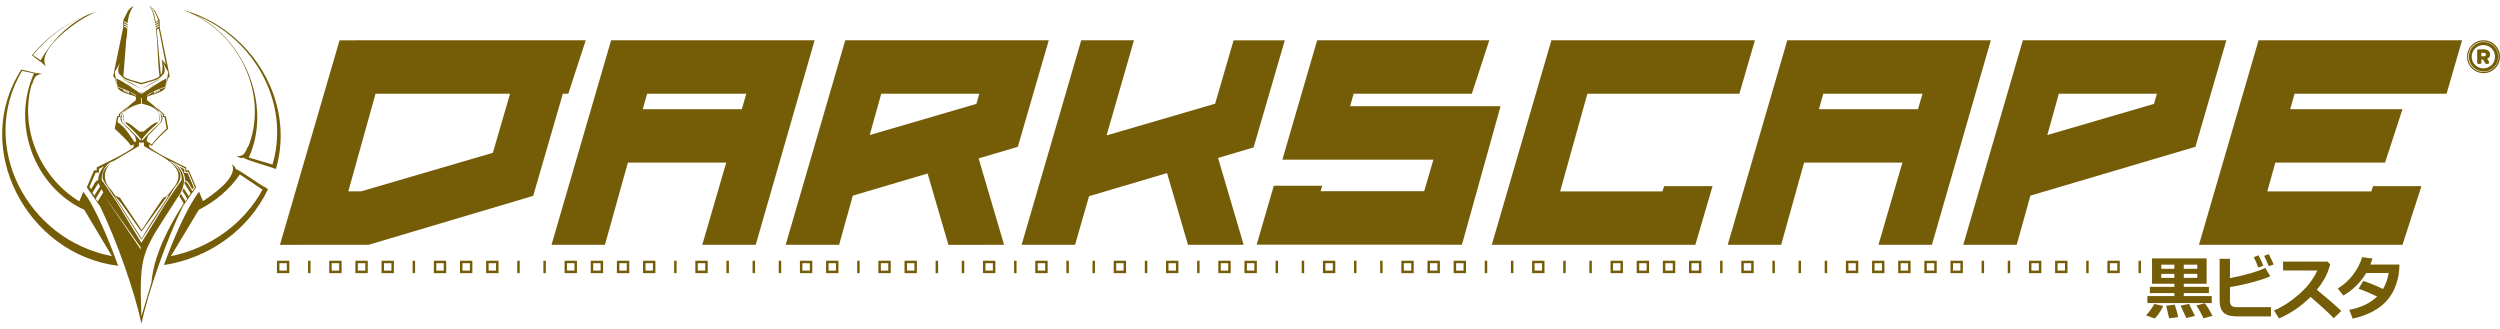 <?xml version="1.0" encoding="UTF-8"?>
<svg id="Layer_1" xmlns="http://www.w3.org/2000/svg" version="1.1" viewBox="0 0 1004.235 132.259">
  <!-- Generator: Adobe Illustrator 29.2.1, SVG Export Plug-In . SVG Version: 2.1.0 Build 116)  -->
  <path d="M881.889,58.972l12.43-42.787h-81.75l-23.946,82.16h21.47l5.511-19.764,66.285-19.609ZM827.022,37.654h39.398l-1.188,4.076-42.838,12.513,4.628-16.588ZM339.538,16.185l-23.946,82.16h21.47l5.511-19.764,30.036-8.884,8.374,28.668,22.359-.026-10.242-34.705,15.756-4.661,12.43-42.787h-81.75ZM392.201,41.73l-42.838,12.513,4.626-16.588h39.4l-1.188,4.076ZM489.281,63.444l10.292,34.876-22.359.026-8.419-28.827-31.324,9.286-5.629,19.541h-21.468l23.947-82.162h21.188l-11.006,38.21,43.606-12.738,7.417-25.461,20.576.002-12.538,43.014-14.283,4.233ZM245.48,16.185l-23.946,82.16h21.471l9.208-33.02h39.505l-9.623,33.02h21.47l23.666-82.16h-81.752ZM297.976,43.857h-39.775l1.73-6.203h39.853l-1.808,6.203ZM754.568,98.345h21.47l23.666-82.16h-81.752l-23.946,82.16h21.47l9.211-33.02h39.504l-9.623,33.02ZM730.673,43.857l1.73-6.203h39.853l-1.808,6.203h-39.775ZM907.253,16.185h81.75l-6.231,21.47h-61.066l-1.73,6.203h45.093l-7.018,21.468h-44.064l-3.222,11.55h41.771l.691-2.117h19.452l-7.61,23.587h-81.763l23.947-82.16ZM228.279,37.654l7.016-21.47-98.897.005-23.946,82.162,35.595-.013,66.136-19.668,11.913-41.016h2.183ZM197.969,61.39l-52.943,15.479h-5.111l10.935-39.209h54.035l-6.916,23.731ZM668.479,74.758h19.45l-6.922,23.587h-81.765l23.946-82.16h81.752l-6.247,21.47h-61.053l-10.938,39.221h41.085l.693-2.117ZM515.12,64.129l13.97-47.944h69.151l-7.018,21.47h-47.483l-1.396,5.003h60.425l-15.517,55.639-82.457-.013,6.242-21.468h.01l.642-2.203h19.45l-.64,2.203h41.585l3.698-12.687h-60.663ZM911.365,102.079c.67,1.285,1.317,2.67,1.941,4.154l-1.941.719c-.597-1.484-1.222-2.873-1.874-4.167l1.874-.706ZM909.166,106.721l-1.982.761c-.743-1.838-1.362-3.231-1.86-4.181l1.913-.747c.761,1.457,1.403,2.846,1.929,4.167ZM865.378,122.103l3.584.787c-.289.734-.783,1.614-1.48,2.641-.697,1.027-1.326,1.831-1.887,2.41l-3.53-1.249c1.447-1.647,2.552-3.177,3.312-4.589ZM873.551,122.361c.733,2.073,1.195,3.756,1.384,5.051l-3.611.447-1.194-5.037,3.421-.461ZM885.688,121.818c.797,1.004,1.824,2.684,3.081,5.037l-3.651,1.018c-.77-1.765-1.72-3.485-2.852-5.159l3.422-.896ZM879.335,122.075c.67,1.304,1.456,2.915,2.362,4.833l-3.503.842-2.253-5.01,3.394-.666ZM898.794,123.379h13.453v3.706h-14.01c-2.317,0-4-.511-5.05-1.534-1.05-1.022-1.575-2.579-1.575-4.669v-16.929h4.154v7.779c6.489-1.295,11.222-2.665,14.2-4.113l1.982,3.34c-1.304.661-3.584,1.436-6.843,2.328s-6.371,1.568-9.34,2.029v5.485c0,.878.192,1.527.577,1.948.384.42,1.202.631,2.451.631ZM930.681,116.401c3.91,3.177,7.182,6.014,9.815,8.512l-3.054,2.919c-1.602-1.747-4.696-4.593-9.285-8.539-4.019,3.883-8.255,6.757-12.708,8.621l-1.981-3.204c3.457-1.475,6.825-3.656,10.107-6.544,3.281-2.887,5.705-6.054,7.27-9.503l-13.752-.014v-3.557h17.838l1.113,1.073c-.651,2.308-1.391,4.196-2.219,5.668-.828,1.47-1.876,2.994-3.143,4.568ZM952.164,106.26h11.689c-.036,1.602-.154,2.982-.352,4.14-.38,2.127-.982,4.091-1.806,5.892-.823,1.801-1.961,3.469-3.415,5.002-1.452,1.534-3.292,2.872-5.518,4.012-2.227,1.141-4.797,2.036-7.712,2.688l-1.358-3.53c4.752-.923,8.481-2.71,11.187-5.362-2.181-1.077-4.665-2.127-7.452-3.149l1.887-3.109c2.408.788,5.055,1.869,7.942,3.245,1.032-1.729,1.784-3.87,2.254-6.422h-9.015c-2.263,3.784-5.326,6.807-9.19,9.069l-2.227-2.838c2.444-1.511,4.505-3.38,6.184-5.607,1.679-2.226,2.881-4.557,3.604-6.991l4.168.529c-.38,1.123-.67,1.932-.869,2.431ZM886.394,113.984v-10.195h-21.939v10.195h8.974v1.25h-9.842v2.484h9.842v1.222h-10.833v2.81h25.849v-2.81h-11.228v-1.222h10.087v-2.484h-10.087v-1.25h9.177ZM877.216,106.314h5.417v1.67h-5.417v-1.67ZM877.216,110.007h5.417v1.615h-5.417v-1.615ZM873.428,111.622h-5.253v-1.615h5.253v1.615ZM873.428,107.984h-5.253v-1.67h5.253v1.67ZM111.242,109.703h4.973v-4.973h-4.973v4.973ZM112.237,105.725h2.983v2.983h-2.983v-2.983ZM123.736,104.73h.994v4.973h-.994v-4.973ZM132.25,109.703h4.973v-4.973h-4.973v4.973ZM133.246,105.725h2.984v2.983h-2.984v-2.983ZM142.755,109.703h4.973v-4.973h-4.973v4.973ZM143.749,105.725h2.983v2.983h-2.983v-2.983ZM153.258,109.703h4.973v-4.973h-4.973v4.973ZM154.252,105.725h2.983v2.983h-2.983v-2.983ZM165.751,104.73h.994v4.973h-.994v-4.973ZM174.267,109.703h4.973v-4.973h-4.973v4.973ZM175.261,105.725h2.983v2.983h-2.983v-2.983ZM184.77,109.703h4.973v-4.973h-4.973v4.973ZM185.766,105.725h2.983v2.983h-2.983v-2.983ZM195.275,109.703h4.973v-4.973h-4.973v4.973ZM196.269,105.725h2.984v2.983h-2.984v-2.983ZM207.768,104.73h.994v4.973h-.994v-4.973ZM218.273,104.73h.994v4.973h-.994v-4.973ZM226.787,109.703h4.973v-4.973h-4.973v4.973ZM227.781,105.725h2.983v2.983h-2.983v-2.983ZM237.29,109.703h4.973v-4.973h-4.973v4.973ZM238.286,105.725h2.983v2.983h-2.983v-2.983ZM247.795,109.703h4.973v-4.973h-4.973v4.973ZM248.789,105.725h2.984v2.983h-2.984v-2.983ZM258.298,109.703h4.973v-4.973h-4.973v4.973ZM259.294,105.725h2.984v2.983h-2.984v-2.983ZM270.793,104.73h.994v4.973h-.994v-4.973ZM279.307,109.703h4.973v-4.973h-4.973v4.973ZM280.303,105.725h2.983v2.983h-2.983v-2.983ZM291.802,104.73h.994v4.973h-.994v-4.973ZM302.305,104.73h.994v4.973h-.994v-4.973ZM312.808,104.73h.994v4.973h-.994v-4.973ZM321.324,109.703h4.973v-4.973h-4.973v4.973ZM322.318,105.725h2.983v2.983h-2.983v-2.983ZM331.827,109.703h4.973v-4.973h-4.973v4.973ZM332.823,105.725h2.983v2.983h-2.983v-2.983ZM344.322,104.73h.994v4.973h-.994v-4.973ZM352.835,109.703h4.973v-4.973h-4.973v4.973ZM353.831,105.725h2.984v2.983h-2.984v-2.983ZM363.34,109.703h4.973v-4.973h-4.973v4.973ZM364.334,105.725h2.983v2.983h-2.983v-2.983ZM375.833,104.73h.994v4.973h-.994v-4.973ZM386.337,104.73h.994v4.973h-.994v-4.973ZM394.852,109.703h4.973v-4.973h-4.973v4.973ZM395.846,105.725h2.983v2.983h-2.983v-2.983ZM407.345,104.73h.994v4.973h-.994v-4.973ZM415.86,109.703h4.973v-4.973h-4.973v4.973ZM416.854,105.725h2.984v2.983h-2.984v-2.983ZM428.353,104.73h.994v4.973h-.994v-4.973ZM438.858,104.73h.994v4.973h-.994v-4.973ZM447.372,109.703h4.973v-4.973h-4.973v4.973ZM448.368,105.725h2.983v2.983h-2.983v-2.983ZM459.867,104.73h.994v4.973h-.994v-4.973ZM468.381,109.703h4.973v-4.973h-4.973v4.973ZM469.374,105.725h2.984v2.983h-2.984v-2.983ZM480.873,104.73h.994v4.973h-.994v-4.973ZM489.389,109.703h4.973v-4.973h-4.973v4.973ZM490.383,105.725h2.983v2.983h-2.983v-2.983ZM499.892,109.703h4.973v-4.973h-4.973v4.973ZM500.888,105.725h2.983v2.983h-2.983v-2.983ZM512.387,104.73h.994v4.973h-.994v-4.973ZM522.89,104.73h.994v4.973h-.994v-4.973ZM531.406,109.703h4.973v-4.973h-4.973v4.973ZM532.4,105.725h2.983v2.983h-2.983v-2.983ZM543.899,104.73h.994v4.973h-.994v-4.973ZM554.404,104.73h.994v4.973h-.994v-4.973ZM562.917,109.703h4.973v-4.973h-4.973v4.973ZM563.911,105.725h2.984v2.983h-2.984v-2.983ZM573.421,109.703h4.973v-4.973h-4.973v4.973ZM574.416,105.725h2.984v2.983h-2.984v-2.983ZM583.926,109.703h4.973v-4.973h-4.973v4.973ZM584.92,105.725h2.983v2.983h-2.983v-2.983ZM596.419,104.73h.994v4.973h-.994v-4.973ZM606.924,104.73h.994v4.973h-.994v-4.973ZM615.438,109.703h4.973v-4.973h-4.973v4.973ZM616.434,105.725h2.983v2.983h-2.983v-2.983ZM627.933,104.73h.994v4.973h-.994v-4.973ZM638.436,104.73h.994v4.973h-.994v-4.973ZM646.95,109.703h4.973v-4.973h-4.973v4.973ZM647.945,105.725h2.984v2.983h-2.984v-2.983ZM657.455,109.703h4.973v-4.973h-4.973v4.973ZM658.449,105.725h2.983v2.983h-2.983v-2.983ZM667.958,109.703h4.973v-4.973h-4.973v4.973ZM668.954,105.725h2.983v2.983h-2.983v-2.983ZM678.463,109.703h4.973v-4.973h-4.973v4.973ZM679.457,105.725h2.984v2.983h-2.984v-2.983ZM690.956,104.73h.994v4.973h-.994v-4.973ZM699.471,109.703h4.973v-4.973h-4.973v4.973ZM700.465,105.725h2.983v2.983h-2.983v-2.983ZM711.964,104.73h.994v4.973h-.994v-4.973ZM722.469,104.73h.994v4.973h-.994v-4.973ZM732.973,104.73h.994v4.973h-.994v-4.973ZM741.486,109.703h4.973v-4.973h-4.973v4.973ZM742.482,105.725h2.983v2.983h-2.983v-2.983ZM751.992,109.703h4.973v-4.973h-4.973v4.973ZM752.985,105.725h2.983v2.983h-2.983v-2.983ZM762.495,109.703h4.973v-4.973h-4.973v4.973ZM763.491,105.725h2.983v2.983h-2.983v-2.983ZM773,109.703h4.973v-4.973h-4.973v4.973ZM773.994,105.725h2.984v2.983h-2.984v-2.983ZM783.503,109.703h4.973v-4.973h-4.973v4.973ZM784.499,105.725h2.984v2.983h-2.984v-2.983ZM795.998,104.73h.994v4.973h-.994v-4.973ZM806.501,104.73h.994v4.973h-.994v-4.973ZM815.017,109.703h4.973v-4.973h-4.973v4.973ZM816.011,105.725h2.984v2.983h-2.984v-2.983ZM825.52,109.703h4.973v-4.973h-4.973v4.973ZM826.514,105.725h2.983v2.983h-2.983v-2.983ZM838.013,104.73h.994v4.973h-.994v-4.973ZM846.528,109.703h4.973v-4.973h-4.973v4.973ZM847.522,105.725h2.983v2.983h-2.983v-2.983ZM859.021,104.73h.994v4.973h-.994v-4.973ZM999.532,20.376c-.384-.348-1.011-.558-1.673-.558h-2.265c-.314,0-.523.209-.523.523v4.81c0,.314.209.523.523.523h.627c.313,0,.523-.209.523-.523v-1.255h.662l.976,1.568c.105.139.244.209.383.209h.418c.592,0,.906-.558.558-1.046l-.662-1.011c.349-.209.627-.383.837-.627.279-.383.348-.766.348-1.219,0-.627-.279-1.115-.732-1.394ZM997.754,22.607h-1.011v-1.394h1.011c.593,0,.836.279.836.732,0,.453-.244.662-.836.662ZM997.62,16.878c-3.263,0-5.9,2.636-5.9,5.9,0,3.263,2.636,5.9,5.9,5.9,3.264,0,5.9-2.636,5.9-5.9,0-3.264-2.636-5.9-5.9-5.9ZM997.557,27.464c-2.599,0-4.686-2.087-4.686-4.686,0-2.6,2.087-4.686,4.686-4.686,2.6,0,4.686,2.087,4.686,4.686,0,2.599-2.087,4.686-4.686,4.686ZM997.62,16.163c-3.659,0-6.615,2.955-6.615,6.615,0,3.659,2.956,6.615,6.615,6.615,3.66,0,6.615-2.956,6.615-6.615,0-3.66-2.955-6.615-6.615-6.615ZM997.55,28.889c-3.39,0-6.112-2.722-6.112-6.112,0-3.39,2.722-6.112,6.112-6.112,3.39,0,6.112,2.721,6.112,6.112,0,3.39-2.721,6.112-6.112,6.112Z" fill="#755d08"/>
  <path d="M16.167,24.754c.108.141.432.135.587.125v.4l1.7,1.3c-4.2-6.8,13.9-19.7,20.9-22.1-10.6,3.3-19.8,9.5-26.5,17.7,0,0,3.1,2.4,3.3,2.6l.013-.025ZM35.154,5.979c-7.957,3.929-14.461,10.467-18.86,18.281.026-.133-2.998-2.099-3.04-2.181,5.7-7,13.2-12.6,21.9-16.1ZM31.854,80.879c-15.3-9.3-24-28.5-19.3-46.4,1.3-2.1.6-4.3,4.3-4.8l-2.1-.4-.3.3-.2-.3c-.594-.099-5.086-1.278-5.7-1.3-20.3,31.2,2,74.2,38.9,78.8-3.332-9.479-9.682-24.768-14-29.7l-1.6,3.8ZM44.954,102.879C10.925,96.419-8.904,58.446,8.854,28.479l4.8,1c-9.2,20.4.1,45.6,20.2,54.8l11.1,18.6ZM74.254,4.179l-.1.1c21.1,7.8,33.8,32.6,25.8,54.1-1.5,2-1,4.3-5,4.5l2.2.7.4-.3c2.286,1.368,10.73,3.574,13.3,4.6,7.9-27.2-9.7-55.8-36.6-63.7ZM109.454,66.079l-9.5-2.8c9.4-20.7-1.7-47.7-21.6-57.3,23.7,9.2,38.4,35.5,31.1,60.1ZM105.954,74.979c-1.654-.873-9.751-6.721-11.3-7.1.32-.495-1.38-1.795-1.6-2.1,3.1,5.1-7.8,12.6-11.5,15l-1.6-3.8c-5.504,7.346-11.137,21.235-14.1,29.5,18.7-2.9,34.3-14.6,41.8-30.5l-1.7-1.1v.1ZM68.754,102.879h-.1l11.2-18.6c6.7-3.4,12.4-8.2,16.5-14.2l9.1,6.1c-7.3,13.4-20.7,23.4-36.7,26.7ZM50.673,33.44l.016.01-.016-.01 0-0ZM50.665,33.435l.008.005-0.0 0-.112-.073.105.068-.001-0ZM46.301,31.894l.723,3.015c-.235-1.476-.708-4.444-.944-5.917l2.156-3.794c-.03.059-.275.554-.452,1.299v-.004c-.594,1.723-.208,3.095.485,4.127-.22-.396-.368-.778-.481-1.192,1.298,1.701,1.73,1.892,2.75,2.484,1.682.705,4.69,1.416,6.283,1.97,1.502-.525,4.855-1.332,6.334-1.984.972-.546,1.6-.966,2.706-2.457-.097.361-.235.728-.428,1.093.656-1.022,1.005-2.365.428-4.041v.003c-.171-.72-.406-1.206-.448-1.29l2.151,3.787c-.235,1.471-.709,4.443-.945,5.917l.723-3.015h-.121l.963-1.284-4.021-19.545-.05-2.964-2.046-4.133-.417-.026.026-.396-1.746-1.287c1.271,1.513,2.037,4.466,2.534,7.961l-.002-.023c.173-.027,1.534-1.312,1.412-.539-.27.247-1.056.717-1.356.937.019.143.037.289.055.433.281-.136,1.07-.899,1.355-.692l-.048.25-1.255.841c.827,6.792.791,15.154,1.454,19.127l.041-.015c-1.014,1.349-5.767,2.203-7.299,2.774-1.546-.579-6.263-1.418-7.298-2.774l.041.015,1.137-14.515c.455-2.222.369-4.244.517-6.31-.306-.205-1.001-.671-1.298-.87l-.05-.25c.181-.297,1.187.65,1.378.708.193-2.189.707-4.445,2.464-7.058l-1.747,1.287.026.396-.416.026-2.047,4.133-.049,2.965-4.021,19.544.963,1.284h-.122ZM60.487,2.774c1.376.689,2.496,3.99,3.131,5.348l-1.069.693-.497-2.328c-.497-2.328-1.566-3.713-1.566-3.713ZM62.419,9.73l-.031-.344h0l-.006-.065c.186-.035,1.293-1.12,1.412-.649-.137.413-1.062.764-1.375,1.058ZM62.95,11.828l.844-.378,2.825,14.483-1.684-2.225c.549,2.17.435,6.282-.339,6.188l-1.645-18.068ZM49.967,9.4c.315.178.899.6,1.208.797l-.04.408c-.147-.192-1.535-.8-1.363-1.131l.195-.073ZM51.089,11.042l-.039.409c-.091-.099-1.459-.869-1.369-1.049.232-.42,1.102.538,1.408.64ZM62.574,11.028c.017.133.035.264.051.398l-.036.024c-.009-.096-.03-.315-.039-.409l.025-.014ZM62.465,10.219c.018.125.036.249.054.375l-.015.01c-.008-.076-.032-.313-.039-.385ZM51.219,9.729c.01-.137.018-.274.03-.412l.008.004-.037.409-.001-.001ZM50.689,33.45l.006.004h-0l-.005-.004ZM59.264,35.926c-.776.552-1.31.926-1.753,1.122.541-.359,1.14-.737,1.753-1.122ZM52.835,34.905h0c-.194-.098-1.101-.577-2.14-1.451,1.532.957,2.633,1.729,3.469,2.32l-1.307-.858-.023-.011ZM62.95,33.454c-1.045.814-2.4,1.663-3.686,2.472.858-.609,2.012-1.431,3.686-2.472ZM56.823,37.52l-.806-.529c.556.275.965.292,1.494.058-.242.161-.473.318-.688.471ZM56.017,36.99c-.462-.229-1.028-.634-1.853-1.216l1.853,1.216ZM50.695,33.454l0.0 0-0-0h0ZM56.802,35.776v0l-.001-.001.001.001ZM64.792,31.514c-.03.162-7.845,4.159-7.943,4.262,1.869-1.281,5.842-3.41,7.943-4.262ZM62.951,33.454l-0.0 0.0 0-0h0ZM50.414,33.273l-.142-.092.142.092-0.0 0ZM56.695,35.71c-.934-.525-7.862-4.054-7.833-4.204l4.081,1.907,3.752,2.297ZM74.357,72.588c-.04-1.675-.6-3.668-2.315-5.716l2.001,1.091c-.001.288-.004,1.222-.005,1.495l.413.001h-0l.91.003,2.455,5.768-.563.802c-.452-.461-1.787-3.642-2.655-3.477l-.241.031ZM78.784,75.23l-2.908-6.805h-1.071v-1.177l-8.81-4.391,2.58,1.434c-2.588-1.449-6.239-3.337-8.606-5.148v-.883h0v-.314l1.076.63c.504-1.248,5.041-5.578,6.514-6.845l-.915-4.977-.805-.183.183-.696c-.617-.5-6.516-5.284-6.969-5.654v-1.316c1.624-.946,6.332-1.443,7.552-3.931l-2.507.95c.155.818-.427,1.2-.342.129l-.129.05c.158.881-.431,1.284-.341.129l-.129.048c.158,1.002-.432,1.44-.341.129l-.129.05c.157.998-.433,1.429-.341.128l-.13.05c.16,1.03-.432,1.492-.34.133-1.032.498-1.879,1.222-2.825,1.75v-.239c1.646-1.359,5.317-2.745,7.373-3.459.042-.26.509-3.191.534-3.346-3.497,1.538-7.01,4.412-10.138,6.293-3.125-1.88-6.643-4.757-10.137-6.293.023.143.494,3.099.534,3.346,2.073.723,5.713,2.093,7.373,3.459v.239c-.947-.528-1.792-1.251-2.825-1.75.092,1.363-.502.892-.342-.133l-.128-.05c.091,1.307-.5.864-.342-.129l-.129-.048c.091,1.315-.499.868-.341-.129l-.129-.048c.089,1.158-.499.748-.341-.129l-.129-.05c.084,1.074-.495.685-.341-.129l-2.508-.95c1.225,2.489,5.923,2.983,7.553,3.931v1.316c-.418.343-6.392,5.187-6.969,5.654l.183.696-.805.183-.915,4.977c1.476,1.27,6.008,5.594,6.514,6.845l1.076-.63v.314h-0v.884c-3.512,2.731-10.833,6.066-14.835,8.105v1.177h-1.073l-2.907,6.805,5.332,7.661-0-0c6.579,13.471,13.89,34.158,16.633,47.109,2.738-12.947,10.076-33.697,16.659-47.157l5.298-7.614ZM61.513,42.313c.761.814,1.624,1.755,2.332,2.623l.069-.401c.323.303,1.266,1.188,1.573,1.476l-.205.935c.2.041.653.134.858.176l.796,4.479c-1.55,1.488-4.82,4.623-5.937,6.422l-2.084-1.326c.515-2.624.413-1.925,1.561-3.182,1.054-1.099,3.086-3.087,4.091-4.193.801-.952.917-2.224.238-3.277-.226-.365-.508-.7-.837-.976l-.035-.027c.295.375.546.794.702,1.246h0c.329.974.279,2.129-.303,2.999-2.218,2.136-4.995,4.6-7.04,7.089l-.439-.256c1.335-1.895,4.732-5.318,5.908-6.125.272-.235.542-.507.765-.79,1.906-2.184-.761-5.358-2.051-6.934l.037.039ZM56.663,41.665l-0-2.106.156.044-.156-.067v-.225c.115.071.204.071.319,0v.225l-.157.067.157-.044v2.105c2.247.474,5.931,1.522,6.687,3.999.439,1.134.574,2.553-.253,3.545-1.091-.691-5.024,3.196-5.807,3.663l-1.572-0c-.792-.474-4.705-4.348-5.807-3.663-.637-.762-.714-1.827-.49-2.761.169-3.381,6.567-4.808,6.924-4.782ZM51.494,53.408l-.001.001c-1.58-2.322-2.492-2.968-4.3-4.409l.312-1.876c.198-.041.654-.134.857-.176-.048-.221-.155-.71-.204-.935l1.573-1.476.069.401c.742-.907,1.58-1.821,2.369-2.663-1.439,1.817-3.909,4.646-2.05,6.933h-.001c1.521,1.486,4.966,4.413,6.672,6.915l-.438.256c-2.094-2.397-4.356-4.74-6.774-6.738-.987-1.102-.983-2.832-.236-4.063h0c.108-.182.239-.365.368-.533-.328.264-.606.591-.834.944h-0c-.792,1.192-.569,2.552.398,3.565.814.929,4.38,4.244,4.991,5.209.225.628.353,1.275.466,1.936-.196.11-.501.281-.695.389-.732-1.095-1.458-2.171-2.543-3.68ZM45.593,64.713c.223-.125,9.809-5.858,10.249-6.086v-.369h-.001v-1.058c.634.159,1.337.166,1.964,0v1.058h.001v.369c5.622,3.833,19.56,8.338,11.343,17.441-.624.851-1.993,3.134-3.223,3.221-.555-.172-8.709,12.928-9.037,13.088l-8.701-12.945c-.252-.107-1.519-.647-1.795-.765-.079-.109-1.808-2.486-1.893-2.604-3.568-3.447-2.837-8.373.351-10.834-1.944,1.399-3.794,3.395-3.656,5.891-.009,1.217,1.085,2.585,1.756,3.523,3.311,4.748,10.626,16.658,13.849,21.696.134-.079.082-.603.09-.727l-.062.11-.004-.006-.004.006-10.92-17.202c3.193,2.971,8.13,11.101,10.924,14.497.049-.006.062-.105.066-.218l0.0.128c2.565-3.527,7.75-10.657,10.303-14.167.101-.042.445-.188.551-.233-.587,1.358-10.618,15.809-10.854,17.673.559-.873,11.886-18.564,12.043-18.81l-.101.043c.516-.883,2.025-3.02,2.636-3.878l-.892,1.396c.637-.801,1.172-1.572,1.515-2.37-.147.316-.306.544-.396.652.339-.44.555-1.023.668-1.508-.028.164-.071.307-.115.447,1.123-2.883-1.853-6.087-4.214-7.458,3.601.61,6.071,7.11,4.449,8.321-1.177,1.535-5.76,8.397-5.76,8.397l-9.926,16.102-.001-.002-.001.002-9.811-16.172s-4.533-6.895-5.7-8.439c-1.296-.612.199-7.374,4.31-8.209ZM35.933,75.081c.015-.033,2.395-5.516,2.496-5.75.289.001,1.046.004,1.323.005.001-.372.004-1.115.005-1.495l2.035-1.091c-1.221,1.415-2.333,3.471-2.391,5.687-.99-.294-2.34,3.055-2.846,3.545l-.622-.901ZM37.13,77.399l2.384-3.833c0,.036.568,1.264.709,1.477-.232-.099-2.202,3.402-2.341,3.533l-.752-1.177ZM41.254,77.658l-2.063,3.319-.752-1.177,2.384-3.833c0,.036.568,1.264.709,1.477-.111.035-.212.107-.279.214ZM56.549,99.391v.831l-14.756-21.75,14.756,20.918ZM56.792,127.087c-.948-26.255.315-25.448,14.136-47.122,2.909-3.85,5.401-9.673-1.331-14.897l4.86,2.651-.005,1.328,1.182.004,2.651,6.23-1.053,1.502c-.315-.297-3.077-5.969-3.132-3.116.454.727,2.076,3.338,2.496,4.023l-.794,1.131-1.972-3.172-.563,1.018,1.969,3.167-.728,1.025-1.878-3.02-.571,1.012,1.745,2.818c-6.03,9.42-11.984,20.6-12.991,31.9l-4.022,13.518Z" fill="#755d08"/>
</svg>